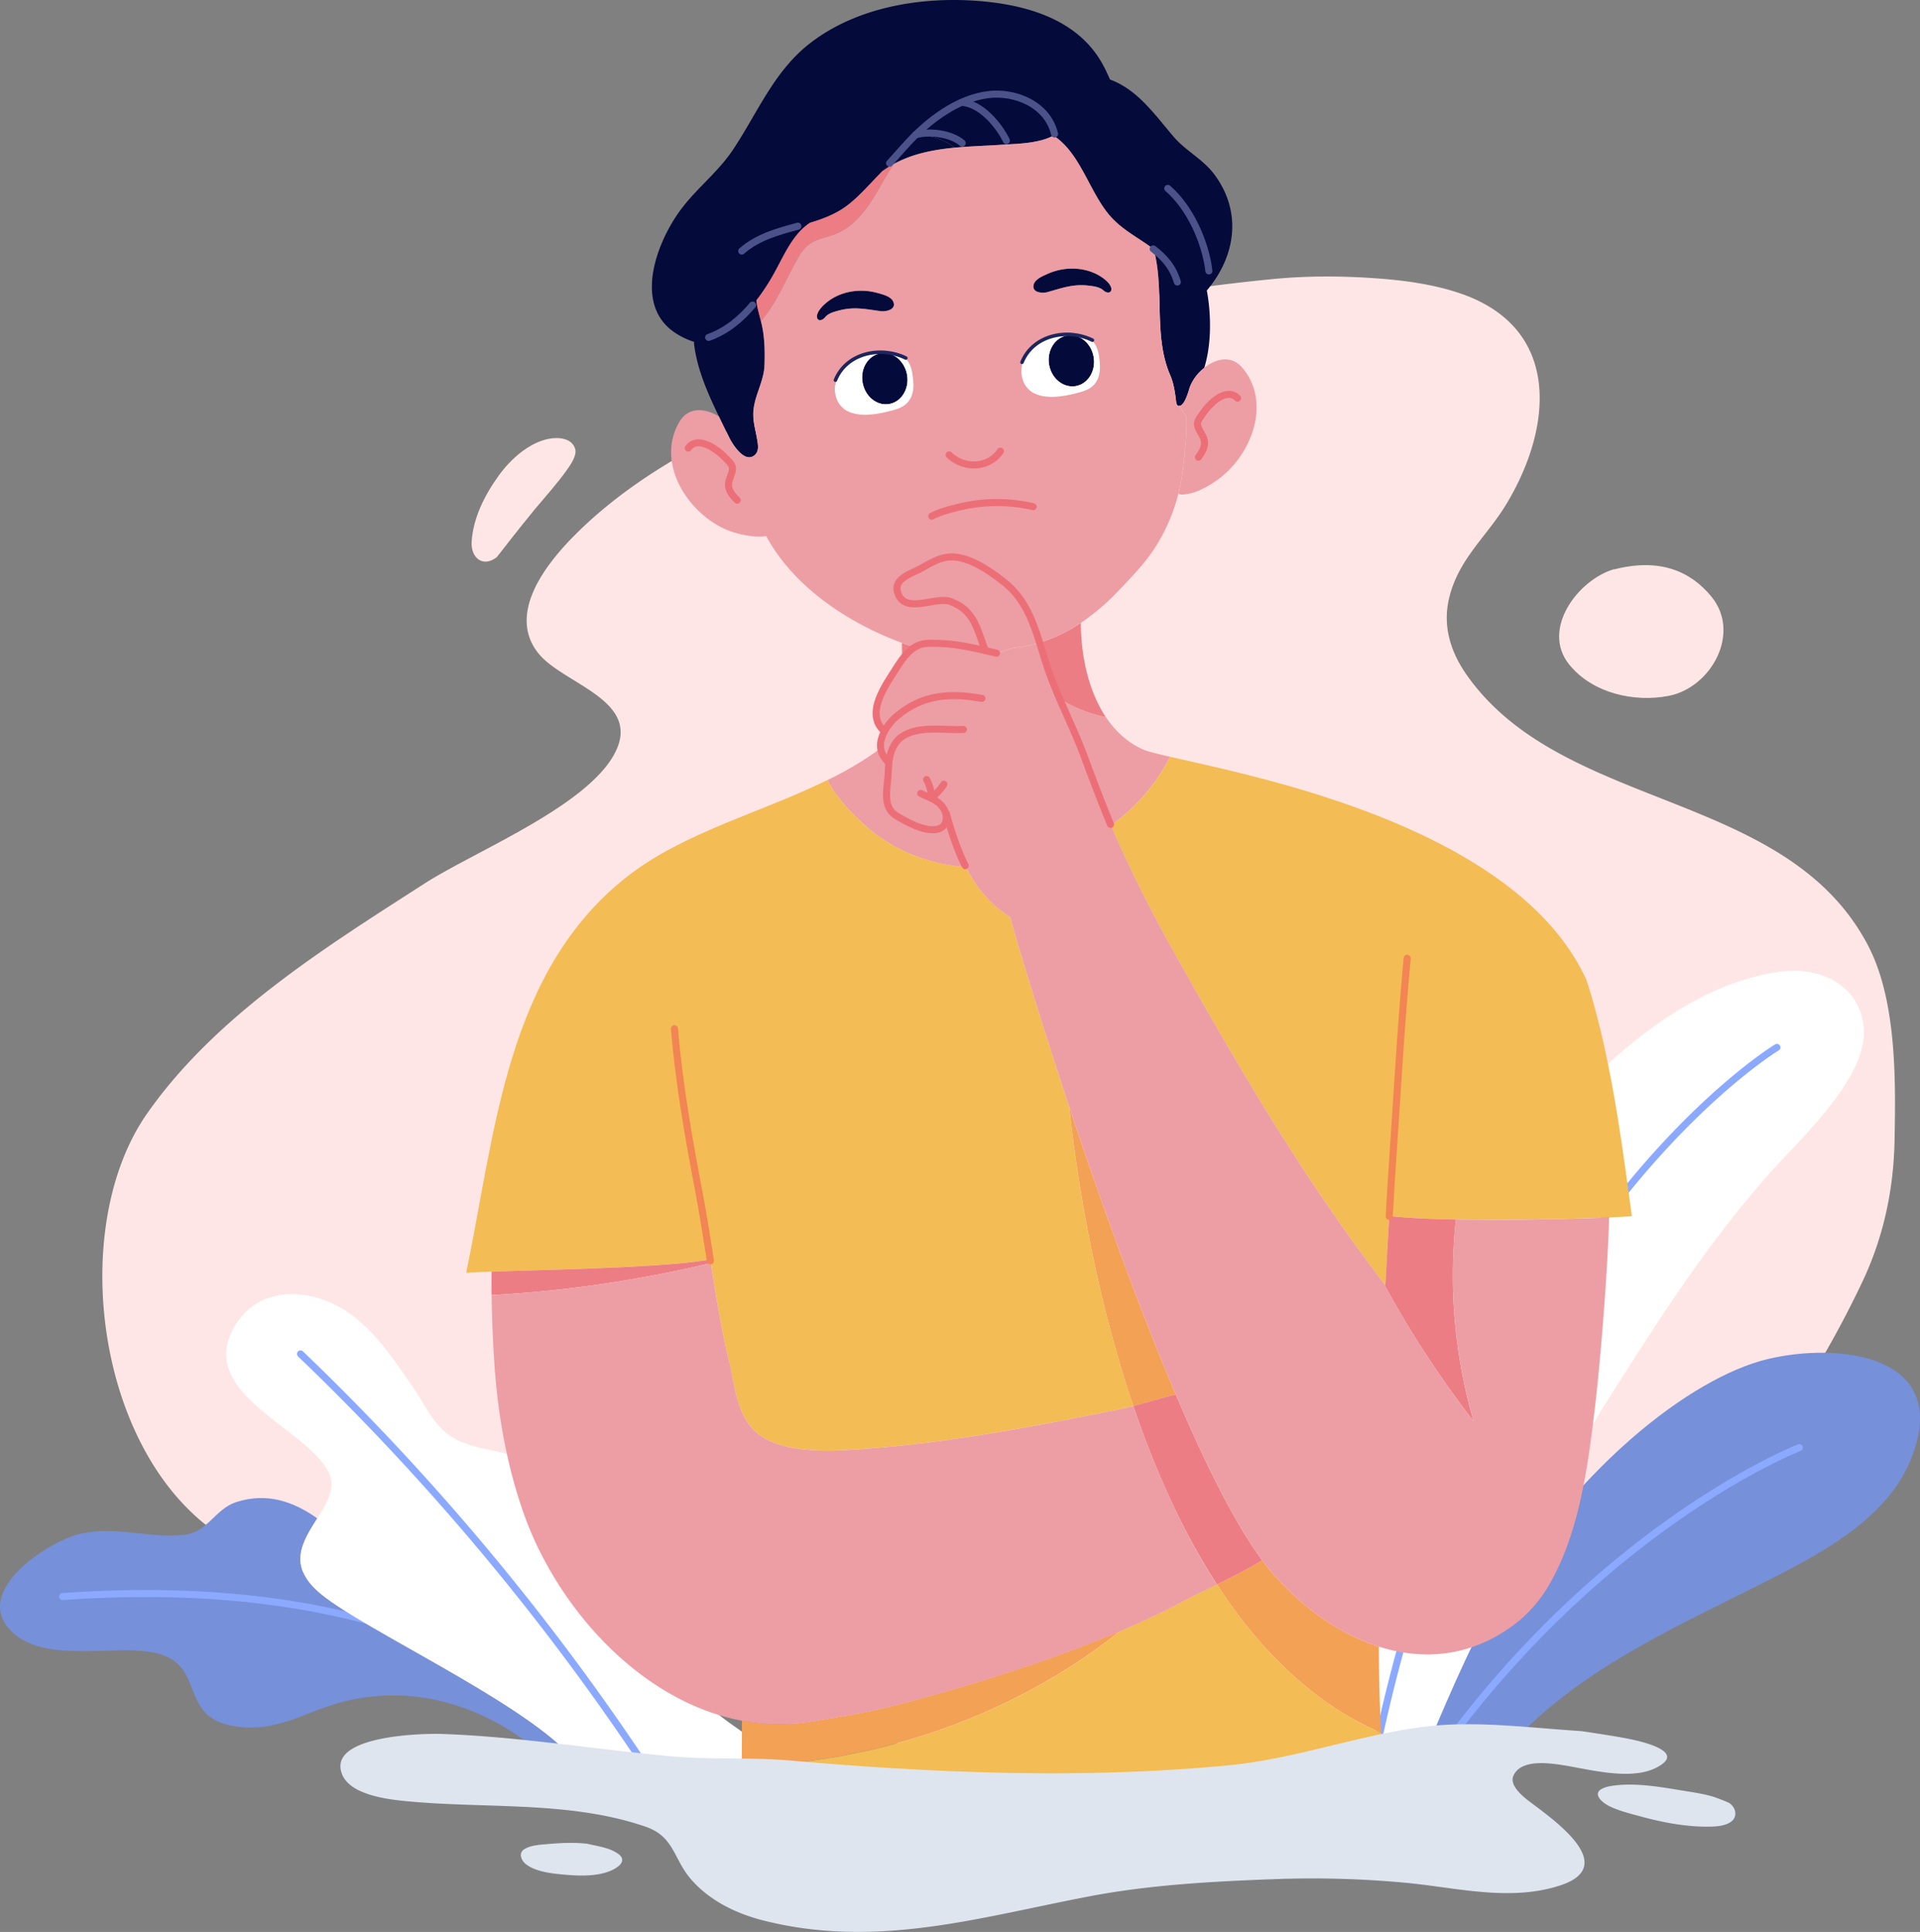 <svg xmlns="http://www.w3.org/2000/svg" viewBox="0 0 1598.75 1608.93"><rect x="0" y="0" width="1598.75" height="1608.93" fill="#808080" stroke="none"/><defs><style>.cls-1{fill:#ffe6e6}.cls-2{fill:#7690d9}.cls-3{fill:#8ba9ff}.cls-4{fill:#fff}.cls-5{fill:#040a3a}.cls-6{fill:#ec9ea4}.cls-7{fill:#ec7d84}.cls-8{fill:#f3a154}.cls-9{fill:#f3bc54}.cls-10,.cls-11,.cls-12,.cls-13,.cls-14{fill:none}.cls-11{stroke:#1d255c;stroke-width:2.94px}.cls-11,.cls-12,.cls-13,.cls-14{stroke-linecap:round;stroke-linejoin:round}.cls-12{stroke:#ec6f78}.cls-12,.cls-13,.cls-14{stroke-width:5.88px}.cls-13{stroke:#4b528a}.cls-14{stroke:#f38454}.cls-15{fill:#dee5ef}</style></defs><g id="圖層_2" data-name="圖層 2"><g id="Layer_6" data-name="Layer 6"><path d="M1302 1382.43a1090 1090 0 0 0 160.52-169.16c34-44.54 64.13-94.93 88.14-145.55 17.75-37.46 26.15-77 26.92-118.32.94-50.34 1.78-116.74-22.37-162.51C1487.07 657.73 1302.42 676 1221.94 563c-14-19.58-21-41.56-15.18-65.3 7.89-32.52 31.47-51 47.92-78.47 38.91-65 44.58-145.88-37.88-174.59-20.17-7-42.68-10.53-63.93-12.3-30.89-2.59-62.84-2.94-93.65.13-43.9 4.37-87.62 10-130.64 19.82-70.14 16.07-139.52 31.8-206.91 57.62-85.34 32.73-179.56 70.92-244.67 137.38-22.68 23.13-54.34 63.58-29.22 96.15 20.47 26.53 88.51 39.43 63.62 84.83-24.17 44.11-116.66 81-158 107.62-82.49 53.05-174 110-231 191.6-72.19 103.39-37.57 316.39 89.45 365.81 380.05 153.81 811.94 258.37 1090.15 89.13" class="cls-1"/><path d="M1344.1 474c-30.07 8.7-61.22 50.06-37.38 79.52 19.14 23.66 53.76 31.68 82.81 26 35.32-6.91 60.48-52.27 35.51-82.68-17.52-21.35-43.22-32.27-80.84-22.67M445.08 424.44c9.08-10.9 18.93-21.71 27.11-33.27 2.89-4.08 8.38-11.86 6.74-17.34-2.68-9-13.77-9.89-21.55-8.46-16.91 3.1-32.35 17.19-42.06 30.65-11.59 16.06-21.39 35.19-22.59 55.29-.73 13.24 9.36 21.69 20.94 12.69 0 0 21.22-27.32 31.41-39.56" class="cls-1"/><path d="M473.64 1460.8c-1.12-.06-17.07 3.57-18.18 3.51-47.07-41.71-106.53-62.28-167.23-47.71-32.79 7.88-54.38 25.28-88.7 21.64-53.94-5.82-25.38-52.3-71.09-61.87-35.43-7.35-96 10.87-122-21.22-26.5-32.72 35.43-72.68 62-78.2 29.62-6.11 56.94 4.76 85.85 1.11 18.68-2.4 25.09-21.5 42.36-27.08 25.62-8.35 47.89-.41 67.52 13.51-12.17 19.33-25.74 39.72 3.23 63.34 36.25 29.5 163.52 87.79 206.24 132.97" class="cls-2"/><path d="M499.94 1449.78a2.9 2.9 0 0 1-1.86-.67c-110.54-90.69-260.51-129.91-445.76-116.54a3 3 0 0 1-3.14-2.72 2.93 2.93 0 0 1 2.72-3.14c186.79-13.47 338.16 26.18 449.9 117.86a2.94 2.94 0 0 1-1.86 5.21" class="cls-3"/><path d="M1551.89 856c3.68 42.09-55 94.33-80.24 123.19-53.65 61.24-93.05 123.81-136.75 192.92-19.21 30.41-83 155.1-95.18 189.2l1.38.8a931 931 0 0 0-48.44 100.09v.16l-65.25 3.2-4.38-104c4.54-122.29 49.62-231.34 111-335.12 26.52-44.82 52.77-90 90.44-126.71 43-41.94 95.45-81.32 156.43-90.33 32.84-4.9 67.68 9.51 70.99 46.6" class="cls-4"/><path d="M1471.58 1131.93c59.41-14.39 154.12-3.93 119.93 82.62-20.22 51.23-77.09 80.26-123.63 103.82-68.22 34.49-141.31 67-196.6 120.81-6.59 6.4-13 13.16-19 20.27l-65.68.22s30.7-75.37 49.44-108.69c71.96-127.91 172.49-203.77 235.54-219.05" class="cls-2"/><path d="M1146.63 1457.28a3.3 3.3 0 0 1-.62-.06 2.94 2.94 0 0 1-2.26-3.49c48-227 136.33-373.68 202-456.73 71.23-90.14 132-127.06 132.66-127.42a2.94 2.94 0 0 1 3 5c-.6.36-60.69 36.88-131.3 126.3-65.17 82.53-152.87 228.3-200.6 454a2.94 2.94 0 0 1-2.88 2.4M1207.21 1451.22a2.93 2.93 0 0 1-2.35-4.7c136.57-182.63 290.89-243.11 292.43-243.7a2.94 2.94 0 0 1 2.1 5.49c-1.53.58-154.34 60.55-289.82 241.73a3 3 0 0 1-2.36 1.18" class="cls-3"/><path d="M264.23 1264.49c8.34-13.22 16-26 9.1-39-19.21-36.66-107.82-64.45-79.44-118.33 21.51-40.84 72.22-34.67 103.36-8.7 19.45 16.22 32.67 36.78 46.95 57.35 9 12.92 15.27 28 27.91 38 23.91 18.8 61.87 9.75 81.2 35.37 15.22 20.09 13.81 46.71 20.68 69.8 10.28 34.49 64.52 22.8 86.55 51.3 13.22 17.21 11.4 42.07 22.56 60.69 8.88 14.69 24.51 23.57 38.26 33.79 9.87 7.23 19.44 16.45 24.2 27.38q-85.92-5.64-171.92-11.34c-42.72-45.18-170-103.47-206.18-133-28.97-23.59-15.4-43.98-3.23-63.31" class="cls-4"/><path d="M534.59 1469.72a2.94 2.94 0 0 1-2.45-1.31 2031.7 2031.7 0 0 0-284-338.8 2.94 2.94 0 0 1 4.06-4.25A2037.2 2037.2 0 0 1 537 1465.15a2.93 2.93 0 0 1-.81 4.07 2.9 2.9 0 0 1-1.6.5" class="cls-3"/><path d="M733.17 294.28c10.28-1.76 20.16 6.29 22.15 17.92s-4.7 22.51-15 24.27-20.15-6.34-22.09-18 4.77-22.42 14.94-24.19" class="cls-5"/><path d="M733.17 294.28c-10.22 1.77-16.92 12.58-14.92 24.21s11.87 19.68 22.09 18 17-12.63 15-24.27-11.89-19.7-22.17-17.94m8.46 47.89c-10.81 2.82-25.62 5.58-36.13.12-11.34-5.88-13.16-21.45-6.35-31.73l-.23-.18c11.63-17.74 36.9-21.27 55.17-12.22l-.18.35c4.41 4 5.64 10.17 6.23 15.81.82 7.17.94 14.39-3.93 20.33-3.71 4.52-9.11 6.11-14.58 7.52" class="cls-4"/><path d="M733.41 259.15c-12.28-1.65-22-3.94-34.49-.65-3.94 1-9.23 2.35-11.87 5.7-3.59 4.46-8.82 2.53-6-3.82 1.53-3.29 4.7-6.41 7.47-8.64 11.69-9.46 28.32-11.81 42.54-7.64 4.4 1.24 12.28 3.06 13.22 8.64s-7.23 6.88-10.87 6.41M800.33 87.51c16 .59 31.26 18.92 37.43 31.85l.06.94c-1.53.12-3.06.18-4.52.29-12.4.83-25.39 1.18-38.2 2.36h-.06c-9-6.88-22.21-11.87-33.31-8.64l-.65-.65c10.87-10.93 24.15-21.27 38.49-27.91Z" class="cls-5"/><path d="m878.13 111.55-.94 1.35c-11.23 6-26.44 6.7-39.37 7.4l-.06-.94c-6.17-12.93-21.45-31.26-37.43-31.85l-.76-1.76a78.1 78.1 0 0 1 23-6.93c23.18-3 49.86 8.46 55.56 32.73M795 123c-21.38 2-42.36 6.46-59.87 19.33l-.18-.12c7.17-7.64 13.93-15.57 21-23.33 1.59-1.76 3.29-3.52 5.05-5.17l.65.65c11.18-3.28 24.4 1.71 33.35 8.64" class="cls-5"/><path d="m903.57 631-.35.12c-6.05-16.63-13.75-32.73-20.8-49 11.92 7 25.38 12.57 38.37 15 7.75 11.63 17.92 21.15 30.9 27 3.47 1.59 11.34 3.52 22.57 6.11-11.29 22.8-28.5 42.19-49.13 57.17-7.58-17.83-14.86-36.57-21.56-56.4M788 677.5c4.23 15.51 9.23 30.79 16.34 44.66l-.12.06c-30.44-2.41-59.76-13.4-83.55-34.5-12.28-11-24.09-23.26-31.67-38.07a289.6 289.6 0 0 0 44.3-26.38 15.63 15.63 0 0 0 3.41 7.87c1.17 1.47 2.17 2.94 3.41 4.29-.3 3.17-.42 6.35-.59 9.52-.53 11.22-5.11 27 6.64 34.26 8.28 5.11 23.68 13.63 34.08 11.45 6.75-1.41 8.69-7.4 7.28-13Z" class="cls-6"/><path d="M900 518.74c0 26.2 5.94 56.11 20.75 78.38-13-2.41-26.45-8-38.37-15-3.7-8.58-7.23-17.28-10.23-26.09-2.29-6.88-4.35-13.93-6.58-20.86A122.9 122.9 0 0 0 900 518.74" class="cls-7"/><path d="M888.53 279.42c10.28-1.77 20.15 6.28 22.15 17.92s-4.76 22.5-15 24.21-20.16-6.29-22.16-17.92 4.78-22.51 15.01-24.21" class="cls-5"/><path d="M895.7 321.55c10.22-1.71 16.92-12.58 15-24.21s-11.87-19.69-22.15-17.92-16.92 12.57-15 24.21 11.92 19.68 22.15 17.92m1.3 5.75c-10.81 2.83-25.62 5.53-36.14.12-11.34-5.87-13.22-21.44-6.4-31.73l-.18-.11c11.52-17.81 36.84-21.33 55.18-12.34l-.18.41c4.41 4 5.64 10.1 6.23 15.8.76 7.17.88 14.4-3.94 20.33-3.71 4.47-9.12 6.11-14.57 7.52" class="cls-4"/><path d="M598.62 346.81c-9.29-19.33-18.1-39-20.69-60.4v-1.7a63.3 63.3 0 0 1-15.57-7.41c-36.13-23.74-14.92-77.56 5.7-104.29 13.05-16.93 30.26-30.32 42.19-48.18 20.21-30.21 33.75-64.58 63.11-87.91C715.66 3.37 776.77-4.74 829.3 2.37c75 10.23 88.84 50.83 95 63.87 23.21 8.52 37.49 29.62 53.18 47.89 9.81 11.34 23.68 18.22 33 30.26 24 31.32 18.86 68.63-5.58 97.54 3.76 20.09 3.93 45.13-2.18 64.52a37.7 37.7 0 0 0-11.75 15.39c-1.06 2.88-4.23 16.22-9.16 16.22a2.4 2.4 0 0 1-.65-.06c-1.88-.47-1.94-4.82-2.12-6.23-.94-6.64-1.93-13.16-4.64-19.33-14.16-32.91-4.46-70.39-13.69-104.88-11.93-9.23-26.32-15.93-36.84-28.32-16.92-19.92-24.15-51.48-46.36-66.17l-.29-.17.94-1.35c-5.7-24.27-32.38-35.73-55.53-32.73a78.1 78.1 0 0 0-23 6.93c-14.34 6.64-27.62 17-38.49 27.91a88 88 0 0 0-5.05 5.17c-7.11 7.76-13.87 15.69-21 23.33-1.35 1.47-2.76 2.94-4.17 4.41-9.52 9.69-18.92 20.91-30.61 28.14-8 4.94-16.75 8.11-25.68 10.81-.06-.06-.06-.06-.12.06-14.51 9.52-21.56 27.15-29.73 41.78a172 172 0 0 1-14.86 22.74c.7 7.93 3.82 16 5.17 23.79 1.76 9.88 1.94 20.63 1.53 30.68-.59 13.51-8.58 25.09-9.29 38.72-.41 8 2.12 15.8 3.35 23.62.65 3.76 1.29 8.52-1.59 11.51-8.4 8.82-19.21-8.46-21.91-14.1-2.86-5.81-5.74-11.63-8.56-17.51" class="cls-5"/><path d="M1034.48 306.27c25 29.61 7.11 74.45-22.21 94.42-8.17 5.53-18.45 11.17-28.67 11.17l-2.41-.59a209.7 209.7 0 0 0 5.4-35.67c.71-9.69 1.94-19.27.94-29l-5.75-8.58c4.93 0 8.1-13.34 9.16-16.22a37.7 37.7 0 0 1 11.75-15.39c9.64-7.72 22.57-10.95 31.79-.14M836.41 485c16.22 12.87 23.27 31.26 29.2 50.18a110 110 0 0 1-22.21 4.35l-13.63 4.52c-3.11-.76-6.29-1.53-9.46-2.23l.06-.18c-7.17-18.15-8.82-33.14-28.85-40.72-12.46-4.7-39.25 11.76-44.36-8.46-2.71-10.87 12.34-15 19.33-18.92 6.7-3.76 13.34-7.93 21-9.34 16.6-3.1 36.51 11 48.92 20.8" class="cls-6"/><path d="M761.67 539.13a38.8 38.8 0 0 0-10.46 10.1c-.06-4.58-.18-9.22-.23-13.81 3.58 1.3 7.16 2.58 10.69 3.71" class="cls-7"/><path d="M906.21 237.82c-12.81-1.47-22.15 2.11-34.08 5.46-3.58 1-11.75.76-11.63-4.82s7.64-8.52 11.81-10.4c13.51-6.11 30.32-6.11 43.25 1.59 3 1.82 6.64 4.46 8.57 7.52 3.71 5.88-1.23 8.52-5.4 4.58-3.11-2.88-8.52-3.46-12.52-3.93" class="cls-5"/><path d="M979 1161.31c-32.21-75.8-63.82-164.79-88.7-239.63 5 47.06 18.9 147.48 53.41 249.27 11.79-3.05 23.5-6.8 35.29-9.64" class="cls-8"/><path d="M607 1133.34c4.46 18.34 5.93 40.55 18.74 55.47 21 24.5 72.39 19.51 101.18 17.22 68.28-5.35 137.56-18.86 204.6-32.26 4.07-.81 8.13-1.78 12.18-2.82-34.51-101.79-48.41-202.21-53.41-249.27-26.67-80.22-45.61-144.18-49.2-158-16.86-10.4-28.32-25-36.78-41.54l-.12.06c-30.44-2.41-59.76-13.4-83.55-34.5-12.28-11-24.09-23.26-31.67-38.07-55.53 27.38-118.81 43.19-166.23 80-101.53 79-110.41 214.58-134.5 330.1v.29c4.65-.35 12-.7 21.16-1 47.83-1.7 146.3-3.4 182-10.16 4.46 28.37 8.86 56.63 15.6 84.48" class="cls-9"/><path d="M1150.07 1443.18c-1.36-24.24-1.89-48.23-1.89-71.87-34.32-10.87-66.16-34.43-90.43-63.28a184 184 0 0 1-6.76-8.52c-12.17 7.34-24.86 13.73-37.64 20 35.11 54.04 79.82 99.05 136.72 123.67" class="cls-8"/><path d="M1013.35 1319.5c12.78-6.26 25.47-12.65 37.64-20-22.5-30.26-47.41-80.38-72-138.2-11.8 2.84-23.51 6.59-35.29 9.64 17.46 51.43 40.16 103.18 69.65 148.56" class="cls-7"/><path d="M731.76 1423.49c-17.39 3.94-36.84 7-54.58 10a166.8 166.8 0 0 1-59.41-.59c.05 12.74-.06 25.47-.15 38.21 158.12-5.35 264.62-72.31 314.87-112.69-85.71 36.42-183.63 61.19-200.73 65.07" class="cls-8"/><path d="M1153.29 1485c-1.47-14-2.44-27.93-3.22-41.77-56.9-24.62-101.61-69.63-136.72-123.68-8.51 4.17-17.05 8.29-25.52 12.56-17.09 9.33-35.9 18.17-55.34 26.41-50.25 40.38-156.75 107.34-314.87 112.69 0 4.6-.07 9.19-.08 13.79Z" class="cls-9"/><path d="m909.27 283.65.18-.41c-18.34-9-43.66-5.47-55.18 12.34l.18.11c-6.82 10.29-4.94 25.86 6.4 31.73 10.52 5.41 25.33 2.71 36.14-.12 5.46-1.41 10.87-3.05 14.57-7.52 4.82-5.93 4.7-13.16 3.94-20.33-.59-5.7-1.82-11.81-6.23-15.8M753.91 298.51l.18-.35c-18.27-9.05-43.54-5.52-55.17 12.22l.23.18c-6.81 10.28-5 25.85 6.35 31.73 10.51 5.46 25.32 2.7 36.13-.12 5.47-1.41 10.87-3 14.58-7.52 4.87-5.94 4.75-13.16 3.93-20.33-.59-5.64-1.82-11.81-6.23-15.81M733.41 259.15c3.64.47 11.75-.94 10.87-6.41s-8.82-7.4-13.22-8.64c-14.22-4.17-30.85-1.82-42.54 7.64-2.77 2.23-5.94 5.35-7.47 8.64-2.82 6.35 2.41 8.28 6 3.82 2.64-3.35 7.93-4.7 11.87-5.7 12.45-3.29 22.21-1 34.49.65M915.56 229.65c-12.93-7.7-29.74-7.7-43.25-1.59-4.17 1.88-11.69 4.82-11.81 10.4s8 5.82 11.63 4.82c11.93-3.35 21.27-6.93 34.08-5.46 4 .47 9.4 1.05 12.52 3.93 4.17 3.94 9.11 1.3 5.4-4.58-1.93-3.05-5.58-5.7-8.57-7.52" class="cls-10"/><path d="M662.26 218.8c3.16-5.91 6.69-11.91 12.18-15.75 6.25-4.36 14.18-5.34 21.27-8.13 13.3-5.25 23.14-16.72 30.8-28.79 6.15-9.69 11.35-20 17.71-29.53a81 81 0 0 0-9.05 5.68l-.18-.12c-1.35 1.47-2.76 2.94-4.17 4.41-9.52 9.69-18.92 20.91-30.61 28.14-8 4.94-16.75 8.11-25.68 10.81-.06-.06-.06-.06-.12.06-14.51 9.52-21.56 27.15-29.73 41.78a172 172 0 0 1-14.86 22.74c.51 5.78 2.3 11.62 3.76 17.39a104 104 0 0 0 6.41-8.31c8.75-12.65 15.01-26.81 22.27-40.38" class="cls-7"/><path d="m987.53 346.64-5.75-8.58a2.4 2.4 0 0 1-.65-.06c-1.88-.47-1.94-4.82-2.12-6.23-.94-6.64-1.93-13.16-4.64-19.33-14.16-32.91-4.46-70.39-13.69-104.88-11.93-9.23-26.32-15.93-36.84-28.32-16.92-19.92-24.15-51.48-46.36-66.17l-.29-.17c-11.23 6-26.44 6.7-39.37 7.4-1.53.12-3.06.18-4.52.29-12.4.83-25.39 1.18-38.2 2.36h-.06c-17.82 1.71-35.33 5.13-50.82 13.65-6.36 9.53-11.56 19.84-17.71 29.53-7.66 12.07-17.5 23.54-30.8 28.79-7.09 2.79-15 3.77-21.27 8.13-5.49 3.84-9 9.84-12.18 15.75-7.26 13.57-13.52 27.73-22.26 40.38a104 104 0 0 1-6.41 8.31c.54 2.15 1 4.28 1.41 6.4 1.76 9.88 1.94 20.63 1.53 30.68-.59 13.51-8.58 25.08-9.29 38.72-.41 8 2.12 15.8 3.35 23.62.65 3.76 1.29 8.52-1.59 11.51-8.4 8.82-19.21-8.46-21.91-14.1-2.76-5.81-5.64-11.63-8.46-17.51-11-6.75-25.21-8.46-32.79 4.29-19.8 33.32 5.35 74.57 37.55 89.37 8.93 4.12 24.56 7.7 34.6 6h.01c23 42.49 68.16 72.28 112.94 88.9 3.58 1.3 7.16 2.53 10.69 3.71a20.7 20.7 0 0 1 3.58-1.88c4.94-2 11.46-1.47 16.57-1.36 12.7.3 25.86 2.94 38.49 5.94l.06-.18c-7.17-18.15-8.81-33.14-28.85-40.72-12.46-4.7-39.25 11.76-44.36-8.46-2.71-10.87 12.34-15 19.33-18.92 6.7-3.76 13.34-7.93 21-9.34 16.57-3.11 36.49 11 48.89 20.8 16.22 12.87 23.27 31.26 29.2 50.18a122.9 122.9 0 0 0 34.46-16.4 190 190 0 0 0 31.5-26.91c10.75-11.28 22-22.8 30.43-36a151.5 151.5 0 0 0 19.22-44.54 209.7 209.7 0 0 0 5.4-35.67c.75-9.71 1.98-19.29.98-28.98m-306.48-86.26c1.53-3.29 4.7-6.41 7.47-8.64 11.69-9.46 28.32-11.81 42.54-7.64 4.4 1.24 12.28 3.06 13.22 8.64s-7.23 6.88-10.87 6.41c-12.28-1.65-22-3.94-34.49-.65-3.94 1-9.23 2.35-11.87 5.7-3.59 4.46-8.82 2.53-6-3.82m75.16 74.27c-3.71 4.52-9.11 6.11-14.58 7.52-10.81 2.82-25.62 5.58-36.13.12-11.34-5.88-13.16-21.45-6.35-31.73l-.23-.18c11.63-17.74 36.9-21.27 55.17-12.22l-.18.35c4.41 4 5.64 10.17 6.23 15.81.86 7.17.94 14.39-3.93 20.33m155.35-14.87c-3.7 4.47-9.11 6.11-14.57 7.52-10.81 2.83-25.62 5.53-36.14.12-11.34-5.87-13.22-21.44-6.4-31.73l-.18-.11c11.52-17.81 36.84-21.33 55.18-12.34l-.18.41c4.41 4 5.64 10.1 6.23 15.8.76 7.17.88 14.4-3.94 20.33m7.17-78c-3.12-2.88-8.52-3.46-12.52-3.93-12.81-1.47-22.15 2.11-34.08 5.46-3.58 1-11.75.77-11.63-4.82s7.64-8.52 11.81-10.4c13.51-6.11 30.32-6.11 43.25 1.59 3 1.82 6.64 4.47 8.57 7.52 3.71 5.85-1.23 8.49-5.4 4.55Z" class="cls-6"/><path d="M583 374.69a48 48 0 0 1 8.44 5.58c4.47 3.43 9.29 7.41 10.18 13 .4 2.54-.08 5.15.18 7.72s1.6 5.34 4.09 6q1.32-7.74 2.65-15.47a12.15 12.15 0 0 0 .11-5.33c-.6-2.14-2.3-3.76-3.93-5.28-3.68-3.41-7.36-6.83-11.29-10-3-2.38-6.26-4.67-10-5.33-4.07-.71-11.91 1.85-10.19 7.39a19 19 0 0 1 9.76 1.72M1021.62 323.82c-3.77.66-7 2.94-10 5.33-2.38 1.9-4.67 3.92-6.92 6-2 3.23-4 6.44-5.81 9.74a10.63 10.63 0 0 0-1.78 5.2c0 2.08 1.28 3.92 2.26 5.76a25.4 25.4 0 0 1 2.49 7.31 8.7 8.7 0 0 0 1.39-3.93c.26-2.56-.23-5.17.18-7.72.89-5.57 5.7-9.54 10.18-13a48.6 48.6 0 0 1 8.44-5.58 19.1 19.1 0 0 1 9.79-1.71c1.69-5.55-6.15-8.11-10.22-7.4" class="cls-6"/><path d="M1347.06 930.85c-6.39-39.45-14.62-80.19-26.43-115.86l-.12.06c-45.68-98.52-186.78-145.71-281.14-169.6-26.4-6.68-49.15-11.54-65.11-15.19-11.29 22.8-28.5 42.19-49.13 57.17 21 49.36 44.37 91.78 65.81 129.56 56.7 100 102.18 174 162.64 253.6.94-17.39 2.12-38.37 3.24-58 41 5.17 139.19 3.17 183 1.29 8.87-.35 15.51-.71 19-1.06-3.4-24.96-7.09-53.12-11.76-81.97" class="cls-9"/><path d="M591.39 1048.91c-35.67 6.76-134.14 8.46-182 10.16-.1 6.56-.09 13.06 0 19.48a1024.6 1024.6 0 0 0 182.47-26.65c-.16-1-.31-1.99-.47-2.99" class="cls-7"/><path d="M943.72 1171c-4.05 1-8.11 2-12.18 2.82-67 13.4-136.32 26.91-204.6 32.26-28.79 2.29-80.14 7.28-101.18-17.22-12.81-14.92-14.28-37.13-18.74-55.47-6.52-26.87-10.85-54.12-15.16-81.44a1024.6 1024.6 0 0 1-182.47 26.65c.23 21.31 1.23 41.48 2.32 58 2.88 41.66 10.34 84.08 24.27 123.56 27.85 79 97.42 156.89 181.79 172.87a166.8 166.8 0 0 0 59.41.59c17.74-3.06 37.19-6.11 54.58-10 21-4.76 163.58-41 256.07-91.43 8.47-4.27 17-8.39 25.52-12.56-29.49-45.51-52.19-97.26-69.63-148.63" class="cls-6"/><path d="M1212.26 1015.64c-22-.41-41.88-1.33-55.44-3-1.12 19.62-2.3 40.6-3.24 58-.54-.71-1.06-1.41-1.59-2.13a852 852 0 0 0 75.11 115.27 436 436 0 0 1-14.84-168.14" class="cls-7"/><path d="M1212.26 1015.64a436 436 0 0 0 14.84 168.09 852 852 0 0 1-75.1-115.27c-59.66-78.75-104.85-152.41-161-251.47-21.44-37.78-44.83-80.2-65.81-129.56-7.58-17.86-14.86-36.61-21.56-56.41l-.35.12c-6.05-16.63-13.75-32.73-20.8-49-3.7-8.58-7.23-17.28-10.23-26.09-2.29-6.88-4.35-13.93-6.58-20.86a110 110 0 0 1-22.21 4.35l-13.63 4.52c-3.11-.76-6.29-1.53-9.46-2.23-12.63-3-25.79-5.64-38.49-5.94-5.11-.11-11.63-.64-16.57 1.36a20.7 20.7 0 0 0-3.58 1.88 38.8 38.8 0 0 0-10.46 10.1c0 .06-.06.06-.06.12-2.23 3.11-4.29 6.35-6.34 9.58-8.11 12.69-23.15 34.19-10.23 48.3.65.7 1.3 1.11 1.94 1.7-2.41 4.58-3.82 9.58-3.23 14.34a15.63 15.63 0 0 0 3.41 7.87c1.17 1.47 2.17 2.94 3.41 4.29-.3 3.17-.42 6.35-.59 9.52-.53 11.22-5.11 27 6.64 34.26 8.28 5.11 23.68 13.63 34.08 11.45 6.75-1.41 8.69-7.4 7.28-13l.47-.12c4.23 15.51 9.23 30.79 16.34 44.66 8.46 16.57 19.92 31.14 36.78 41.54 6.93 26.67 71.16 240.55 137.9 397.61 24.57 57.82 49.48 107.94 72 138.2 2.29 3.06 4.53 5.88 6.76 8.52 24.27 28.85 56.11 52.41 90.43 63.28 36.72 11.64 76.27 8.7 112.23-18.09a111.5 111.5 0 0 0 28.55-31.85c25.21-42.54 32.44-95.6 38.37-143.61 4.82-38.6 11.4-119.33 12.46-163.87-29.38 1.22-83.02 2.53-127.61 1.71" class="cls-6"/><path d="M695.63 316.61c9.37-23.15 38.37-28.47 58.63-18.41M851 301.73c9.42-23.15 38.35-28.47 58.64-18.41" class="cls-11"/><path d="M790.34 378.81c12.32 11.92 32.82 11.41 42.69-3.09M775.87 429.87c7-3.62 14.27-5.42 21.83-7.33a133.9 133.9 0 0 1 62.56-.58" class="cls-12"/><path d="M960.26 207.27c8.82 6.76 16.35 14.86 20.1 27.6M972.4 156.88c18.5 16 31.38 44.71 34.21 68.74M740.76 135.91c5.1-5.67 10.11-11.43 15.29-17.06 17-18.42 41.05-36.74 66.53-40 23.15-3 49.86 8.47 55.53 32.72M617.63 209.08c13.48-11.77 30.16-16.17 46.74-20.71" class="cls-13"/><path d="M838 117.11c-6.2-12.91-21.47-31.25-37.43-31.82M801.23 119.17c-9-7.76-26.89-10.35-38.87-6.89M590.08 281c14.74-5.25 26.7-15.14 36.6-26.95" class="cls-13"/><path d="M1030.52 331.59c-9.92-9.75-24.2 5.53-29.29 13.22-1.5 2.27-3.92 5.14-4.1 7.93-.32 5.11 5.76 9.85 5.88 15.75.1 4.62-2.41 8.57-5.07 12.25" class="cls-12"/><path d="M561.58 856.76c3.87 45.68 11.9 91.42 20.49 136.45 3.59 18.87 6.53 37.84 9.5 56.8" class="cls-14"/><path d="M573.13 373.19c8.08-11.18 24.83 1.64 31.19 8.43 1.88 2 4.77 4.45 5.43 7.18 1.21 5-4 10.61-3 16.45.7 4.57 3.87 8.07 7.14 11.28M829.79 544c-15.4-3.66-32.11-7.78-47.95-8.12-5.13-.11-11.67-.65-16.56 1.34-5.84 2.38-10.46 7.11-14.12 12.09-2.27 3.1-4.32 6.35-6.37 9.59-8.06 12.7-23.14 34.21-10.19 48.3a11.4 11.4 0 0 0 1.47 1.28" class="cls-12"/><path d="M817.59 581.64c-27.1-4.85-50.18-3.06-71.45 15.29-8.72 7.53-18.32 23.09-9.43 34.24 1 1.33 1.93 2.64 3 3.84" class="cls-12"/><path d="M802.19 607.47c-16.09.94-37.09-3.61-51.3 6.1-4.14 2.82-6.91 7.35-8.62 12-2.35 6.32-2.42 12.8-2.73 19.42-.54 11.18-5.14 27 6.61 34.23 8.31 5.13 23.66 13.64 34.07 11.46 8.91-1.86 9.5-11.49 5.1-18-4.5-6.71-11.93-8.55-18.67-11.92" class="cls-12"/><path d="M775.87 664.07a37.4 37.4 0 0 0-4.26-14.84M777.59 663c3-3.2 6.09-6.08 8.36-9.89M788 677.49c4.12 15 8.94 29.9 15.7 43.46M924.75 686.57c-8.18-19.32-21.51-55.45-21.51-55.45-9.31-25.38-22.38-49.5-31-75.06s-13.58-53.4-35.83-71c-12.38-9.82-32.26-23.91-48.85-20.81-7.68 1.43-14.32 5.59-21.06 9.33-7 3.89-22 8.08-19.29 18.93 5.1 20.2 31.88 3.76 44.33 8.46 20 7.57 21.68 22.53 28.88 40.69" class="cls-12"/><path d="M1171.73 798.13c-5.33 57.31-8.42 114.56-12.33 171.94-.79 11.52-1.7 26.75-2.61 42.91" class="cls-14"/><path d="M1316.66 1441.67c-42.75-2.64-88.21-9-130.94-3.61-55 7-107.42 26.83-162.73 32.11-121.07 11.59-244.14 6.57-365.13-4-33.11-2.86-66.61-.51-99.62-3.57-63.33-5.85-126.19-16.25-189.86-18.55-15.9-.57-87.88 1.08-84.82 28.5 2.64 23.67 44.38 26.63 61.88 28.11 63.24 5.34 131.21-.4 192.08 20.61 24.26 8.37 23 26.85 38.17 44.15 15.4 17.6 37.51 28.3 60.06 34 94.13 23.76 179.12-2.5 271.11-20.09 51.6-9.85 104.35-12.53 156.77-14.45a841 841 0 0 1 105.52 3c42.77 3.86 87.65 16.16 130 2.32 50.13-16.39-6.26-55.25-25.5-69.83-5.47-4.16-17.11-13.43-13.43-21.59 5.48-12.18 23.74-10.92 34.67-9.67 25 2.89 66.2 16.71 89.1.11 17.6-12.72-25.5-20.66-29.69-21.47-12.04-2.34-37.64-6.08-37.64-6.08" class="cls-15"/><path d="M1427.72 1496.66c-8.88-2.83-18.5-4.08-27.67-5.6-15.71-2.63-31.7-5.31-47.68-4.75-1.79.06-3.57.21-5.35.36-5.24.46-21.87 2.43-14.8 11.51a17.6 17.6 0 0 0 2.59 2.58 27.3 27.3 0 0 0 5.52 3.54c8.21 4 17.47 6.16 26.23 8.56 17.66 4.81 36.26 8.36 54.62 8.41 6.1 0 14-.22 19.37-3.53 7.58-4.65 4.27-13.68-1.26-16.48-2.7-1.38-11.57-4.6-11.57-4.6M489.34 1535.54c-10.75-1.27-21.59-.8-32.33.13-6.23.53-14.71.88-20.24 4.22-5.28 3.17-2.93 9.42 1.12 12.59 6.77 5.3 17.49 7.22 25.87 8.13 13 1.4 28.87 2.71 41.56-1.45 8.31-2.71 18.75-9.38 8.57-15.87-7.09-4.52-14.62-5.43-24.56-7.71Z" class="cls-15"/></g></g></svg>